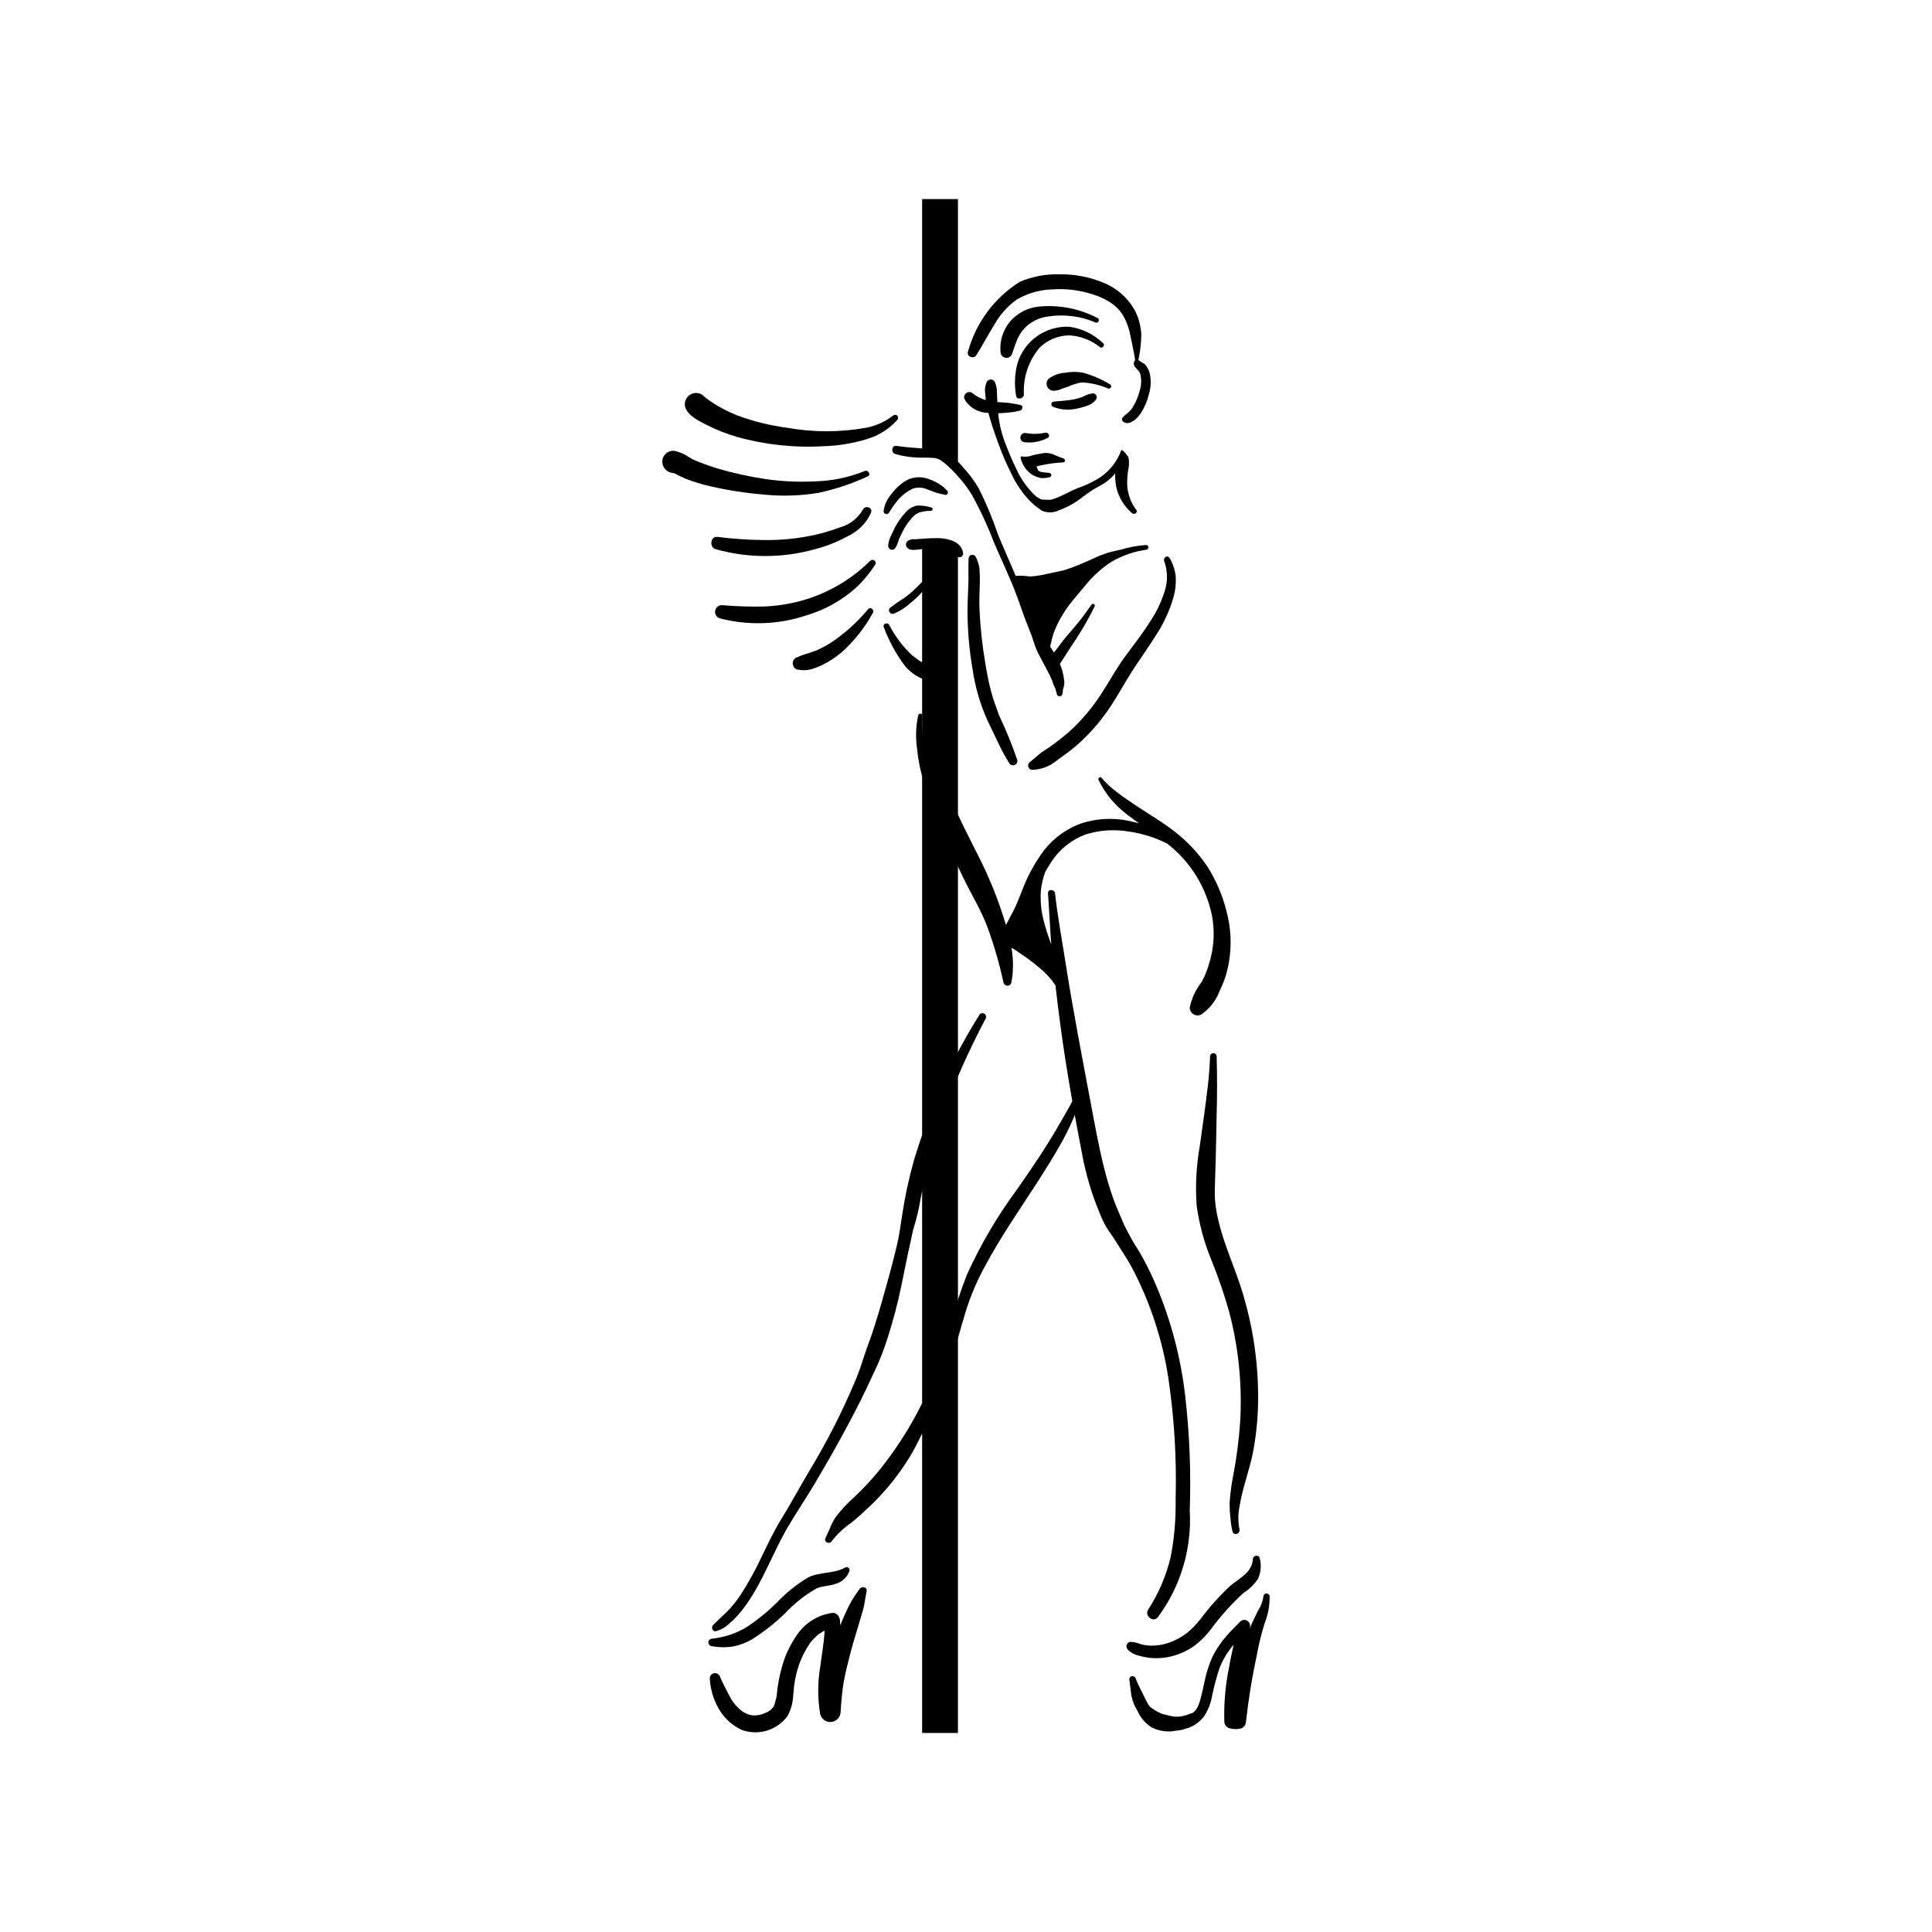 <?xml version="1.0" encoding="UTF-8"?>
<svg width="1200pt" height="1200pt" version="1.1" viewBox="0 0 1200 1200" xmlns="http://www.w3.org/2000/svg">
 <path d="m639.36 473.62 5.688-4.801c2.312-2.051 5.266-3.574 7.754-5.414 4.258-3.152 8.469-6.363 12.395-9.926 7.223-6.734 13.57-14.348 18.902-22.66 5.078-7.68 9.336-15.82 14.836-23.215 5.281-7.125 10.719-14.105 15.473-21.602 3.848-5.789 6.871-12.09 8.977-18.719 1.996-6.094 1.902-12.684-0.262-18.719-0.93-2.246 2.129-4.141 3.387-1.902 2.059 3.523 3.344 7.441 3.773 11.5 0.238 4.156-0.191 8.324-1.273 12.344-2.481 8.73-6.312 17.016-11.355 24.559-4.473 7.231-9.508 14.09-14.105 21.227-5.25 8.16-9.727 16.746-15.285 24.707v0.004c-5.527 8.027-12.023 15.344-19.34 21.789-3.992 3.457-8.312 6.562-12.613 9.633v-0.004c-4.262 3.57-9.605 5.586-15.16 5.723-1.062-0.023-2.008-0.68-2.398-1.668-0.391-0.988-0.148-2.113 0.609-2.856z"/>
 <path d="m601.44 363.75c0.109-2.84 0.156-5.68 0.062-8.527s0.062-5.539 0.094-8.355c0.027-1.047 0.75-1.945 1.762-2.203 1.016-0.258 2.074 0.188 2.602 1.09 1.234 2.328 2.047 4.856 2.402 7.465 0.234 2.828 0.312 5.668 0.238 8.508-0.109 5.453-0.465 10.875-0.238 16.32v-0.004c0.5 11.602 1.75 23.16 3.742 34.598 0.949 5.598 1.973 11.223 3.449 16.699 1.367 5.094 3.199 10.035 4.988 14.977 4.305 9.008 8.078 18.258 11.309 27.707 0.293 1.297-0.398 2.613-1.633 3.113s-2.644 0.031-3.34-1.105c-2.652-4.227-5.031-8.621-7.113-13.156l-6.539-13.609v0.004c-4.512-10.109-7.594-20.797-9.164-31.754-2.012-11.68-3.055-23.504-3.121-35.355-0.004-5.473 0.273-10.941 0.5-16.41z"/>
 <path d="m552.79 377.55c2.828-2.188 5.766-4.227 8.809-6.106 2.766-2.012 5.371-4.234 7.797-6.644l6.773-6.812c2.457-2.656 4.613-5.629 6.836-8.496 0.824-1.055 2.625 0.277 1.895 1.391l-6.199 8.973c-3.644 5.734-8.242 10.812-13.594 15.004-2.961 2.695-6.371 4.852-10.078 6.371-2.051 0.664-3.914-2.207-2.238-3.68z"/>
 <path d="m552.31 388.2c3.625 6.977 8.387 13.305 14.09 18.719l4.691 3.527 0.684 0.383 1.164 0.551 2.16 0.793 0.762 0.195 1.578 0.191 1.18 0.094 1.168 0.031 2.438-0.34 0.836-0.203 1.801-0.691 0.004 0.004c2.629-1.148 5.695 0.031 6.883 2.641 1.188 2.613 0.059 5.695-2.535 6.926-4.949 2.207-10.535 2.508-15.691 0.848-4.508-1.758-8.488-4.644-11.559-8.387-5.406-7.277-9.77-15.273-12.961-23.762-1.055-2.148 2.223-3.594 3.309-1.52z"/>
 <path d="m516.52 957.32c3.473-4.457 7.613-8.352 12.273-11.543 4.559-3.688 8.855-7.715 13.094-11.762l0.004 0.004c8.809-8.641 16.527-18.32 22.988-28.832 2.879-4.582 5.203-9.477 7.629-14.316 2.469-4.957 4.781-10.012 6.941-15.121 4.191-9.957 7.781-20.203 11.168-30.457 3.418-10.32 6.199-20.816 9.359-31.199h0.004c3.035-9.605 7.008-18.891 11.855-27.723 9.582-17.879 21.141-34.559 32.16-51.574 5.5-8.535 10.938-17.141 15.84-26.035 2.5-4.527 4.707-9.172 6.773-13.902l0.949-2.281c1.441 7.953 2.965 15.883 4.492 23.828h-0.004c2.312 12.707 5.988 25.125 10.965 37.043 1.188 3.082 2.609 6.07 4.258 8.934 1.68 2.664 3.621 5.164 5.25 7.84 3.324 5.406 6.93 10.602 10.035 16.156v-0.004c11.73 21.969 19.598 45.789 23.254 70.426 3.617 24.645 5.09 49.559 4.398 74.457 0.211 11.945-0.801 23.883-3.027 35.621-2.758 11.73-7.527 22.895-14.105 32.996-2.281 3.664 3.016 8.078 5.981 4.762 14.262-19.16 21.316-42.738 19.918-66.582 0.848-23.871-0.117-47.77-2.879-71.496-2.922-25.055-9.641-49.52-19.918-72.555-2.582-5.606-5.398-11.125-8.504-16.477-3.519-5.402-6.691-11.023-9.492-16.832-2.363-5.664-4.957-11.207-6.973-17-2.051-5.918-3.852-11.945-5.375-18.023-3.449-13.641-5.887-27.551-8.5-41.363-2.719-14.336-5.438-28.66-8.062-43.008-2.625-14.348-5.156-28.621-7.379-43.008-2.254-14.43-4.969-28.816-6.57-43.348-0.312-2.734-4.598-2.93-4.379-0.062 0.746 10.523 1.199 21.07 2.004 31.59-1.926-4.945-3.539-10.008-4.832-15.156-1.5-5.918-2.043-12.043-1.602-18.137 0.406-4.051 1.344-8.027 2.781-11.836l3.621-5.934c5.07-7.789 12.484-13.762 21.172-17.059 8.723-2.762 17.977-3.406 27-1.879 8.305 1.191 16.363 3.719 23.859 7.488 14.301 11.066 24.164 26.887 27.809 44.598 1.719 9.02 1.391 18.305-0.961 27.18-0.809 2.734-1.539 5.445-2.609 8.102l-0.746 1.816-0.172 0.441-0.238 0.48-1.754 3.465h-0.004c-3.625 4.629-6.129 10.031-7.316 15.789 0.008 1.715 0.918 3.301 2.391 4.176s3.297 0.914 4.809 0.105c5.246-3.613 9.234-8.77 11.418-14.754 2.75-5.504 4.668-11.391 5.684-17.461 1.883-10.742 1.352-21.773-1.551-32.289-2.457-9.734-6.461-19.012-11.855-27.48-5.516-8.203-12.312-15.473-20.129-21.523-7.488-5.871-15.676-10.648-23.582-15.883-3.898-2.555-7.797-5.211-11.52-8.039h-0.004c-3.84-2.769-7.348-5.973-10.453-9.551-0.855-1.043-2.398 0.238-1.832 1.367v-0.004c2.137 4.297 4.75 8.34 7.797 12.051 3.035 3.516 6.426 6.715 10.113 9.543l7.199 5.281-7.035-1.68c-9.375-1.844-19.059-1.324-28.18 1.508-9.41 3.223-17.676 9.121-23.785 16.973-5.922 7.977-10.66 16.77-14.07 26.102l-2.926 7.258c-0.984 2.301-2.094 4.547-3.324 6.723l-3.277 6.254c-1.441-4.762-3.047-9.469-4.644-14.066v-0.004c-4.121-11.207-8.965-22.137-14.512-32.715l-7.68-15.41c-2.144-4.336-4.055-8.785-6.352-13.023-4.769-8.809-9.648-17.648-13.625-26.844-4.223-8.637-5.969-18.273-5.043-27.84 0.203-1.527-2.316-1.871-2.672-0.402-1.426 6.586-1.699 13.367-0.809 20.047 0.707 7.375 2.168 14.656 4.367 21.73 1.539 4.777 3.215 9.5 4.938 14.191l1.367 3.742 0.992 2.555 0.297 0.699 2.254 5.762c4.285 11.113 9.551 21.719 14.711 32.438 4.844 10.113 11.074 20.16 14.852 30.375 4.137 11.297 7.484 22.867 10.02 34.629 0.301 1.078 1.277 1.832 2.398 1.848 1.121 0.016 2.117-0.707 2.449-1.777 1.355-7.184 1.379-14.551 0.078-21.742l2.312 1.305 4.879 3.34c3.594 2.453 7.051 5.094 10.363 7.91 3.797 3.066 7.102 6.703 9.785 10.781 0.918 8 1.902 15.988 2.953 23.961 2.129 16.055 4.691 32.031 7.519 47.984-1.957 3.801-4.164 7.496-6.277 11.195-2.809 4.934-5.719 9.84-8.715 14.672-6.106 9.863-12.738 19.387-19.355 28.906-12.129 16.422-22.512 34.066-30.973 52.645-3.852 9.625-7.055 19.492-9.602 29.539-2.828 10.504-6.133 20.895-9.895 31.105v0.004c-7.652 20.164-18.188 39.117-31.27 56.266-6.106 8.098-12.926 15.633-20.383 22.508-3.91 3.539-7.477 7.441-10.641 11.66-1.445 2.184-2.637 4.527-3.543 6.984l-2.781 6.137c-0.898 2.379 2.625 3.68 3.914 1.719z"/>
 <path d="m745.2 711.84c1.707-12.52 3.621-25.012 5.039-37.578 0.684-6.051 1.148-12.094 1.352-18.168 0.051-1.105 0.973-1.973 2.082-1.957 1.109 0.02 2.004 0.914 2.019 2.019 0.391 12.582 0.297 25.199-0.031 37.77-0.328 12.57-0.402 25.168-0.918 37.727l-0.238 8.941 0.141 4.211 0.359 3.922h-0.004c0.793 5.594 2.023 11.117 3.684 16.52 3.231 11 7.781 21.547 11.434 32.398v0.004c7.344 22.176 11.172 45.363 11.34 68.723 0.102 11.762-0.93 23.504-3.078 35.07-2.098 11.281-6.496 21.98-8.297 33.34v-0.004c-1.137 5.008-1.207 10.195-0.199 15.23 0.48 2.84-3.727 4.016-4.379 1.141l-0.004 0.004c-0.625-2.75-1.047-5.543-1.258-8.359-0.352-2.969-0.52-5.961-0.504-8.953 0.348-5.824 1.098-11.621 2.234-17.344 2.137-11.117 3.582-22.355 4.336-33.648 1.293-22.855-1.004-45.773-6.805-67.922-3.117-11.023-6.84-21.867-11.152-32.48-4.449-10.793-7.504-22.113-9.09-33.68-0.867-12.34-0.219-24.742 1.938-36.926z"/>
 <path d="m702.36 1019.8c2.156 0.141 4.277 0.633 6.277 1.457 2.019 0.527 4.094 0.824 6.184 0.887 4.051 0.055 8.082-0.637 11.883-2.043 3.789-1.438 7.352-3.414 10.578-5.863 3.121-2.559 5.938-5.469 8.398-8.668 5.539-7.375 11.707-14.258 18.43-20.57 5.824-4.918 13.594-8.16 14.059-16.645 0.125-2.336 3.773-2.992 4.254-0.512l0.004-0.004c1.148 4.242 0.785 8.746-1.027 12.746-2.414 3.559-5.527 6.59-9.148 8.91-7.473 6.844-14.246 14.414-20.223 22.594-2.934 3.832-6.367 7.25-10.207 10.168-3.938 2.777-8.312 4.867-12.941 6.184-4.609 1.305-9.414 1.758-14.184 1.336-2.367-0.23-4.707-0.68-6.992-1.336-2.629-0.523-5.059-1.762-7.023-3.582l-0.719-1.031c-0.453-0.848-0.426-1.867 0.062-2.691 0.492-0.824 1.379-1.332 2.336-1.336z"/>
 <path d="m442.32 1017.8c7.742-0.816 15.203-3.352 21.84-7.418 6.523-4.359 12.621-9.324 18.207-14.836 5.793-6.18 12.43-11.512 19.711-15.84 7.348-3.543 15.781-2.098 22.961-6.098 0.641-0.344 1.418-0.273 1.984 0.18 0.566 0.449 0.805 1.195 0.613 1.895-1.371 3.957-4.613 6.984-8.66 8.074-3.773 1.398-7.969 1.18-11.668 2.766v-0.004c-7.438 4.211-14.176 9.551-19.977 15.824-6.152 5.902-12.867 11.188-20.055 15.777-3.609 2.125-7.547 3.637-11.652 4.473-4.43 0.73-8.953 0.695-13.375-0.102-1.27-0.055-2.266-1.109-2.246-2.379 0.02-1.27 1.047-2.297 2.316-2.312z"/>
 <path d="m442.87 1009.4 4.273-4.188 4.816-4.535c2.949-3.106 5.625-6.461 8-10.023 4.949-7.676 9.367-15.68 13.219-23.961 3.773-7.734 7.441-15.582 11.961-22.945 5.887-9.586 11.281-19.488 16.996-29.188 11.27-18.527 21.133-37.879 29.5-57.887 2.051-5.082 3.82-10.262 5.484-15.488 1.707-5.344 3.82-10.559 5.547-15.895 3.664-11.281 6.773-22.773 9.941-34.191 1.633-5.949 3.121-11.922 4.559-17.918 1.441-6.043 2.16-12.211 3.152-18.332l0.004 0.004c1.738-11.559 4.195-22.996 7.363-34.246 6.504-21.535 14.855-42.469 24.957-62.566 4.738-9.523 10.078-18.688 15.676-27.723 0.668-1.016 2.023-1.324 3.066-0.699 1.043 0.629 1.402 1.969 0.816 3.039-10.613 20.051-19.82 40.816-27.559 62.145-3.711 10.602-6.309 21.492-9.023 32.355-1.398 5.57-2.637 11.164-3.711 16.777h-0.004c-0.957 5.988-2.32 11.906-4.078 17.711-0.949 2.75-1.367 5.816-2.035 8.641l-2.078 9.434-3.711 18.129h-0.004c-2.352 11.531-5.356 22.926-8.992 34.121-1.762 5.508-3.82 10.918-6.168 16.199l-6.93 14.812c-4.676 9.762-9.738 19.379-14.914 28.871-5.25 9.641-10.734 19.148-16.32 28.59-5.586 9.445-11.793 18.602-17.352 28.078-9.039 15.387-14.945 32.438-25.148 47.18v0.004c-2.512 3.684-5.352 7.133-8.484 10.309l-4.586 4.031h0.004c-1.859 1.371-3.949 2.402-6.168 3.047-2.141 0.75-3.547-2.234-2.07-3.691z"/>
 <path d="m705.36 1042.5c1.602 4.234 3.898 8.195 5.793 12.297l1.555 2.984 0.887 1.391c0.141 0.227 1.199 1.32 0.238 0.598v-0.004c1.527 1.254 3.164 2.367 4.894 3.324l1.105 0.504 1.055 0.535 0.016 0.023 0.238 0.086 1.18 0.422 5.406 1.281 1.043 0.207 0.777 0.094h2.641l0.871-0.078 1.07-0.176 2.922-0.738 2.332-0.91 1.414-0.41v-0.004c1.254-0.934 2.289-2.133 3.027-3.512 0.93-2.031 1.637-4.156 2.113-6.336 0.809-2.902 1.414-5.863 2.051-8.824 1.082-5.621 2.809-11.098 5.141-16.32 2.324-4.644 5.242-8.961 8.684-12.848 2.672-3.137 5.688-5.926 8.512-8.91 1.188-1.145 2.996-1.352 4.414-0.504 1.363 0.883 2.012 2.543 1.598 4.117l-0.125 0.746 1.391-3.262 3.867-8.031c1.703-2.602 2.82-5.539 3.277-8.613 0.016-1.07 0.895-1.922 1.965-1.906 1.066 0.016 1.922 0.895 1.906 1.961-0.02 2.879-0.273 5.754-0.762 8.59-0.625 2.949-1.488 5.844-2.578 8.652-1.969 6.414-3.551 12.941-4.738 19.543-2.918 13.52-5.129 27.176-6.633 40.926-0.059 2.004-1.422 3.738-3.359 4.266-2.332 0.535-4.769 0.445-7.055-0.266-1.812-0.559-3.047-2.234-3.047-4.133-0.293-10.203 0.488-20.406 2.332-30.445 0.992-5.762 2.16-11.543 3.465-17.281-3.797 4.41-6.809 9.438-8.902 14.867-1.789 5.516-3.277 11.125-4.457 16.801-0.766 4.734-2.562 9.242-5.266 13.199-2.387 2.938-5.469 5.234-8.969 6.672l-5 1.484-6.449 0.859c-4.168 0.215-8.32-0.676-12.039-2.582-3.715-2.359-6.652-5.762-8.449-9.781-1.898-2.981-3.242-6.277-3.961-9.738-0.512-3.262-0.719-6.559-1.293-9.812h0.004c-0.219-1.055 0.426-2.094 1.469-2.363 1.043-0.27 2.113 0.328 2.43 1.359z"/>
 <path d="m446.91 1040.8c1.852 4.336 4.055 8.543 6.238 12.699l0.004 0.004c1.973 3.922 4.879 7.301 8.465 9.84l2.543 1.289 1.68 0.512 1.074 0.227v-0.004c2.293 0.27 4.617 0.008 6.789-0.773l2.816-1.16 1.414-0.855 0.297-0.172 0.238-0.215 1.023-0.93 0.543-0.621 0.453-0.691 0.566-1.078 1.211-4.785 0.031-0.238 0.062-0.426 0.203-1.613 0.316-2.836c0.512-4.008 1.293-7.977 2.348-11.875 1.941-7.969 5.391-15.492 10.156-22.168 5.07-7.223 12.938-11.984 21.688-13.121 2.672-0.301 4.598 2.523 4.691 4.856l0.062 2.859 2.5-5.742c1.336-2.879 2.609-5.848 4.148-8.621 1.676-2.879 3.519-5.656 5.519-8.316 1.18-1.621 4.644-1.273 4.289 1.219l-1.602 9.246c-0.684 3.144-1.723 6.191-2.609 9.273-1.863 6.508-3.977 12.949-5.688 19.52-1.629 6.281-3.246 12.566-4.41 18.961l0.004-0.004c-0.934 6.019-1.543 12.082-1.836 18.164-0.047 3.227-2.473 5.922-5.68 6.309-3.207 0.383-6.203-1.664-7.012-4.789-1.621-9.633-1.641-19.473-0.047-29.113 0.961-7.539 2.398-15.16 2.781-22.801l-0.793 0.402-2.562 1.578-0.156 0.094-0.266 0.207-0.992 0.848-1.922 1.848 0.004 0.004c-1.223 1.211-2.297 2.562-3.203 4.023-4.207 6.43-7.055 13.652-8.371 21.223l-0.496 2.688-0.125 0.785-0.102 0.918-0.527 5.625v-0.004c-0.172 4.418-1.34 8.742-3.418 12.645-3.156 4.375-7.656 7.594-12.809 9.172-5.156 1.578-10.688 1.43-15.75-0.426-6.188-2.867-11.289-7.644-14.559-13.633-3.148-5.676-4.961-11.996-5.297-18.477 0.062-1.445 1.062-2.676 2.461-3.031 1.402-0.355 2.867 0.246 3.609 1.484z"/>
 <path d="m555.95 281.96c5.461 1.562 11.117 2.332 16.797 2.289 2.641-0.066 5.277 0.016 7.906 0.238 1.852 0.344 3.578 1.16 5.019 2.371 3.465 2.746 6.648 5.832 9.508 9.207 3.266 3.566 6.16 7.453 8.641 11.605 5.156 9.328 9.645 19.016 13.418 28.984 4.844 11.281 10.207 22.32 14.461 33.84 2.004 5.398 3.805 10.891 5.902 16.258l3.231 8.305 2.469 7.285c1.988 4.945 4.875 9.469 7.254 14.238h0.008c1.207 2.227 2.285 4.523 3.231 6.875 0.289 1.363 0.828 2.664 1.582 3.84l0.918 3.293c-0.008 0.484 0.176 0.953 0.516 1.305 0.336 0.352 0.801 0.551 1.285 0.559 1.012 0.02 1.848-0.789 1.867-1.801 0.078-1.441 0.348-2.867 0.805-4.234 0.422-1.57 0.434-3.223 0.031-4.801-0.285-2.656-0.922-5.262-1.895-7.75l-0.621-1.484 1.816-2.727 2.797-4.453 5.856-8.926h-0.004c4.086-6.262 7.789-12.758 11.094-19.465 0.332-0.539 0.164-1.246-0.379-1.578-0.539-0.332-1.246-0.16-1.578 0.379-4.219 6.227-8.855 12.16-13.871 17.762-2.5 2.879-4.832 5.91-7.113 8.996l-2.254 2.898-2.375-3.656c0.699-2.797 1.199-5.637 2.176-8.363l-0.004-0.004c1.398-3.852 3.184-7.551 5.328-11.043 1.969-3.336 4.215-6.5 6.719-9.461l7.582-9.086c4.66-5.82 10.238-10.844 16.516-14.867 6.652-3.832 13.988-6.336 21.602-7.371 1.633-0.258 1.305-3.008-0.344-2.898v0.004c-5.371 0.352-10.68 1.336-15.816 2.934l-0.465 0.047c-2.859 0.676-5.777 1.281-8.574 2.16-2.832 0.988-5.609 2.121-8.324 3.394-5.398 2.562-10.938 4.816-16.594 6.75-2.734 0.848-5.519 1.266-8.312 1.922l-7.066 1.492c-2.32 0.441-4.664 0.727-7.023 0.859-2.906-0.469-5.856-0.598-8.793-0.387-3.543-8.398-7.332-16.715-10.801-25.172v-0.004c-3.379-10.004-7.449-19.762-12.18-29.203-2.59-4.477-5.676-8.648-9.195-12.438-2.887-3.695-6.398-6.852-10.379-9.332-4.469-1.832-9.242-2.809-14.074-2.879-5.84-0.445-11.742-0.867-17.555-1.723-2.934-0.43-3.383 4.18-0.742 5.016z"/>
 <path d="m563.59 336.19c1.293-1.004 2.934-1.453 4.559-1.246l4.598-0.309c3.336-0.305 6.684-0.441 10.035-0.402 6.309 0.195 14.664 2.16 15.473 9.656-0.031 0.922-0.609 1.738-1.469 2.074-0.859 0.34-1.84 0.137-2.492-0.516-1.246-1.879-3.043-3.328-5.141-4.148-2.668-0.773-5.449-1.074-8.219-0.887-3.047 0.062-6.074 0.402-9.09 0.707-2.547 0.266-6.383 1.242-8.324-0.895v0.004c-1.086-1.141-1.055-2.938 0.07-4.039z"/>
 <path d="m553.95 306.56c2.578-3.535 5.902-6.457 9.738-8.562 3.965-1.852 8.496-2.078 12.629-0.641 2.336 0.789 4.59 1.812 6.723 3.047l2.805 1.945 2.269 2.176c1.352 0.98 0.527 3.359-1.227 2.793l-5.113-1.18-5.566-2.062c-2.941-1.375-6.301-1.57-9.383-0.539-3.242 1.586-6.156 3.769-8.59 6.434-2.254 2.644-4.277 5.477-6.043 8.469-0.438 0.691-1.281 1.008-2.066 0.785-0.785-0.227-1.332-0.941-1.336-1.758 0.582-4.074 2.379-7.875 5.16-10.906z"/>
 <path d="m553.4 332.77 2.766-5.762c1.887-3.402 4.203-6.551 6.898-9.359 1.789-1.918 4.156-3.199 6.742-3.644 2.961-0.078 5.918 0.34 8.742 1.234 1.168 0.207 0.824 2.043-0.309 2.035-2.477 0.004-4.941 0.367-7.316 1.074-1.789 0.691-3.359 1.859-4.535 3.375-2.191 2.461-4.07 5.18-5.594 8.102l-2.438 5.074c-0.492 1.918-1.238 3.758-2.223 5.477-0.586 0.891-1.684 1.301-2.711 1.008-1.023-0.293-1.738-1.223-1.762-2.289 0.102-2.211 0.699-4.371 1.738-6.324z"/>
 <path d="m604.32 244.42c2.363 1.898 5.094 3.297 8.016 4.106l-0.098-0.672-0.453-5.074h0.004c-0.074-1.742 0.238-3.477 0.906-5.082 0.383-1.188 1.496-1.98 2.738-1.965 1.246 0.02 2.336 0.844 2.684 2.039 0.578 1.402 0.93 2.883 1.043 4.394l0.156 4.348 0.172 3.199 6.106 0.434c2.812 0.297 5.422 0.848 8.16 1.406 2.191 0.445 1.367 3.414-0.527 3.602l-3.727 0.719-4.18 0.508-5.359 0.328-0.004-0.004c0.566 5.848 1.871 11.598 3.883 17.117 2.16 5.828 4.559 11.578 7.269 17.156v-0.004c2.91 6.559 7.117 12.457 12.367 17.348l3.199 1.922 3.668 0.168 1.922 0.035h0.148l0.145-0.055 1.012-0.215v-0.004c2.184-0.668 4.309-1.52 6.352-2.543l5.949-2.914c2.066-0.977 4.18-1.836 6.34-2.578 3.922-1.535 7.684-3.453 11.23-5.723 5.996-4.078 10.547-9.949 13.004-16.77 0.391-1.004 4.055 3.359 4.488 4.523 0.523 2.859 0.406 5.801-0.34 8.613-0.355 2.754-0.516 5.527-0.48 8.305 0.277 5.668 2.258 11.125 5.688 15.648 1.199 1.621-1.336 3.223-2.672 2h-0.004c-4.941-4.231-8.387-9.945-9.816-16.293-0.5-2.727-0.727-5.5-0.684-8.273-2.156 2.488-4.664 4.648-7.438 6.422l-5.988 3.383c-2.41 1.48-4.723 3.109-6.93 4.875-4.418 3.461-9.352 6.207-14.617 8.141-3.312 1.621-7.176 1.691-10.547 0.195-2.484-1.664-4.824-3.539-6.992-5.598-5.051-5.191-9.168-11.215-12.164-17.809-3.047-6.059-5.715-12.301-7.984-18.695-2.144-5.844-4.211-11.762-5.809-17.777l-0.219-0.848c-6.004 0.012-11.578-3.106-14.711-8.223-0.738-1.402-0.348-3.133 0.918-4.082 1.27-0.949 3.039-0.836 4.176 0.266z"/>
 <path d="m634.38 283.48c1.605 0.254 3.242 0.234 4.844-0.051l2.625-0.766 5.719-1.141c2.301-0.414 4.668-0.145 6.82 0.773 2.019 0.973 4.106 1.812 6.238 2.512 0.59 0.172 0.961 0.75 0.871 1.359-0.09 0.605-0.617 1.051-1.23 1.043-4.453 0.223-8.883 0.797-13.25 1.715l-3.231 0.75 0.809 1.965 0.402 0.789 1.344 0.613c1.758 0.383 3.547 0.602 5.344 0.652 0.672 0.031 1.219 0.543 1.297 1.211 0.078 0.668-0.34 1.293-0.984 1.473-1.91 0.559-3.914 0.73-5.891 0.504l-3.481-1.215c-7.109-3.211-9.77-12.602-8.246-12.188z"/>
 <path d="m601.26 218.35c4.93-17.953 16.402-33.41 32.16-43.32 7.996-3.383 16.641-4.969 25.316-4.644 9.008-0.062 17.934 1.66 26.27 5.066 8.648 3.371 15.801 9.727 20.16 17.918 2.188 4.496 3.453 9.387 3.711 14.379-0.086 5.164-0.648 10.312-1.68 15.375l-0.203 0.48 1.723 1.18 2.144 1.25c1.508 1.551 2.598 3.453 3.168 5.539 1.055 4.41 0.898 9.023-0.453 13.352-0.98 4.152-2.66 8.105-4.969 11.691-1.094 1.656-2.43 3.133-3.969 4.383l-2.879 1.602-1.555 0.238-1.043-0.227-0.172-0.027c-1.551-0.184-2.992-2.32-1.402-3.574l0.297-0.223 0.777-0.898 2.035-1.582c1.234-1.078 2.285-2.348 3.109-3.766 1.82-3.035 3.191-6.32 4.078-9.75 1.125-3.484 1.223-7.219 0.285-10.758-0.961-2.879-5.453-4.359-3.434-7.984l0.355-0.398-0.078-0.262c-0.652-4.859-1.848-9.488-2.777-14.27-0.75-4.519-2.266-8.879-4.484-12.891-2.117-3.519-5.043-6.488-8.535-8.652-3.289-2.055-6.844-3.656-10.562-4.762-8.145-2.652-16.73-3.688-25.277-3.055-7.769 0.254-15.352 2.461-22.043 6.422-5.57 4.059-10.211 9.262-13.605 15.262-3.945 6.289-7.379 12.875-11.293 19.176-1.637 2.644-6.438 0.797-5.176-2.269z"/>
 <path d="m631.88 225.94c2.027-6.863 6.289-12.852 12.105-17.016 5.816-4.168 12.859-6.273 20.008-5.988 7.988 1.062 15.422 4.66 21.207 10.27 1.352 1.168-0.527 3.539-1.941 2.457v-0.004c-5.504-4.449-12.289-7.027-19.359-7.356-6.777 0.145-13.246 2.848-18.113 7.562-6.922 8.133-10.438 18.621-9.816 29.281-0.238 2.613-4.473 3.519-4.875 0.582-1.125-6.578-0.855-13.32 0.785-19.789z"/>
 <path d="m628.29 198.66c4.312-4.484 10.027-7.363 16.199-8.16 12.863-1.395 25.848 1.07 37.301 7.086 1.586 0.75 0.402 3.418-1.227 2.793-10.547-4.562-22.281-5.625-33.477-3.035-2.297 0.672-4.477 1.695-6.461 3.031l-1.602 1.059-0.188 0.137-0.719 0.562-2.715 2.734-0.016 0.016-0.652 0.918-1.137 1.676-1.039 1.805-0.371 0.773-0.109 0.199-0.109 0.266c-1.254 3.008-2.312 6.133-3.324 9.207-0.562 1.707-2.273 2.762-4.051 2.496s-3.106-1.77-3.148-3.566c-0.668-7.336 1.82-14.609 6.844-19.996z"/>
 <path d="m654.62 249.42c4.039-0.395 8.16-0.562 12.133-1.316 2.055-0.379 4.066-0.969 6-1.766 1.879-1.062 3.945-1.754 6.086-2.035 0.859 0.027 1.641 0.504 2.055 1.258 0.414 0.75 0.398 1.664-0.035 2.406-1.383 2.016-3.445 3.465-5.809 4.078-2.199 0.84-4.473 1.461-6.793 1.859-4.719 1.004-9.633 0.594-14.121-1.188-0.773-0.262-1.25-1.039-1.129-1.848 0.117-0.809 0.797-1.418 1.613-1.449z"/>
 <path d="m637.38 269c3.953 0.719 8.012 0.629 11.93-0.266 1.895-0.391 3.277 2.438 1.336 3.305h0.004c-4.356 2.246-9.266 3.176-14.137 2.672-0.816-0.047-1.574-0.434-2.09-1.07-0.512-0.633-0.738-1.453-0.613-2.262 0.121-0.809 0.578-1.527 1.262-1.98 0.68-0.453 1.516-0.598 2.309-0.398z"/>
 <path d="m437.49 246.19c0.148 0.113-0.027 0.332-0.172 0.219-0.145-0.117 0.027-0.336 0.172-0.219z"/>
 <path d="m437.52 246.24 0.242 0.242h-0.242z"/>
 <path d="m430.61 244.3c2.41-0.656 4.981 0.078 6.68 1.902l-0.512-0.391 0.527 0.41 0.297 0.309-0.086-0.152 0.172 0.141 0.078 0.059 1.039 0.875 0.141 0.117 1.199 0.879h-0.004c2.156 1.547 4.402 2.969 6.723 4.258 4.566 2.66 9.398 4.84 14.414 6.512 5.328 1.855 10.773 3.363 16.293 4.523l7.316 1.375 1.086 0.168 0.141 0.027 2.906 0.402 0.004 0.004c16.223 2.883 32.832 2.867 49.051-0.043 6.066-1.188 11.77-3.773 16.656-7.551 0.746-0.676 1.895-0.641 2.594 0.086 0.699 0.723 0.699 1.871 0 2.594-5.18 5.793-11.906 9.98-19.387 12.07-8.387 2.539-17.066 3.969-25.82 4.254-18.328 1.121-36.715-0.824-54.402-5.762-6.387-1.855-12.586-4.297-18.52-7.297-4.894-2.461-11.742-5.668-13.625-11.195-0.965-3.758 1.289-7.59 5.039-8.574z"/>
 <path d="m419.85 280.22 1.523 0.551 0.188 0.039h-0.004c1.43 0.414 2.797 1 4.082 1.75l2.547 1.508 1.523 0.898c0.203 0.121 1.879 0.898 0.453 0.309h-0.004c4.91 2.129 9.938 3.992 15.051 5.578 10.02 2.953 20.23 5.207 30.562 6.746 10.156 1.457 20.434 1.914 30.684 1.375 10.5-0.285 20.863-2.449 30.602-6.391 2.223-0.973 4.117 2.336 1.863 3.324-9.875 4.602-20.25 8.047-30.914 10.27-10.926 1.777-22.039 2.133-33.059 1.055-11.355-0.918-22.633-2.652-33.742-5.195-5.324-1.207-10.555-2.812-15.641-4.801l-4.164-1.961-1.586-0.828-0.762-0.344-0.777-0.238-1.754-0.348c-2.481-0.723-4.383-2.719-4.984-5.231-0.539-2.312 0.172-4.734 1.875-6.387 1.703-1.648 4.144-2.285 6.438-1.68z"/>
 <path d="m445.64 333.48c9.34 1.168 18.734 1.82 28.148 1.949 9.289 0.172 18.57-0.586 27.711-2.254 6.812-1.238 13.5-3.094 19.977-5.539 6.012-1.598 11.156-5.488 14.328-10.836 1.289-3.223 6.402-1.855 5.266 1.535v-0.004c-2.926 6.543-8.129 11.793-14.641 14.777-6.543 3.582-13.508 6.316-20.738 8.141-20.031 5.527-41.195 5.481-61.199-0.137-4.07-1.242-3.324-8.215 1.148-7.633z"/>
 <path d="m448.29 375.86c8.555 0.738 17.141 1.027 25.727 0.871 3.981-0.145 7.945-0.512 11.883-1.102 4.16-0.617 8.273-1.496 12.32-2.629 15.992-4.519 30.57-13.031 42.363-24.738 0.719-0.66 1.809-0.699 2.574-0.09 0.762 0.609 0.969 1.68 0.484 2.527-2.488 3.769-5.262 7.344-8.297 10.688-3.109 3.309-6.539 6.309-10.234 8.949-7.277 5.207-15.359 9.188-23.922 11.785-17.477 5.891-36.289 6.566-54.141 1.941-1.961-0.637-3.172-2.594-2.863-4.629s2.047-3.551 4.106-3.574z"/>
 <path d="m494.37 408.56c2.098-0.977 4.254-1.805 6.465-2.481l6.012-1.973c4.371-1.898 8.523-4.266 12.383-7.059 7.426-5.391 14.156-11.68 20.039-18.719 1.441-1.652 3.945 0.527 2.902 2.305-4.805 8.785-10.996 16.742-18.328 23.566-3.84 3.441-8.125 6.352-12.738 8.652-2.312 1.133-4.715 2.074-7.18 2.82-2.848 0.746-5.832 0.812-8.715 0.191-1.516-0.473-2.613-1.801-2.793-3.379-0.184-1.582 0.586-3.121 1.953-3.926z"/>
 <path d="m651.33 235.2c3.016-2.176 6.59-3.453 10.301-3.68 3.519-0.66 7.125-0.699 10.656-0.113 6.082 1.598 11.891 4.086 17.234 7.394 1.441 0.719 0.371 2.973-1.117 2.535-5.199-2.231-10.754-3.516-16.402-3.793-2.82 0.422-5.57 1.242-8.16 2.438l-4.559 1.602c-1.539 0.754-3.231 1.137-4.941 1.121-1.754-0.051-3.309-1.137-3.961-2.766-0.656-1.629-0.281-3.488 0.949-4.738z"/>
 <path d="m584.09 281.75c-3.559-1.598-7.438-2.359-11.34-2.227v-155.89h22.246v165.79c-3.293-3.012-6.957-5.586-10.906-7.664z"/>
 <path d="m572.75 337.18 1.664-0.078c-1.043 0.039 1.023-0.023 0.98-0.023l2.398-0.371 8 1.125 3.68 2.734h0.004c1.715 1.297 3.562 2.398 5.519 3.285v732.53h-22.246z"/>
</svg>
